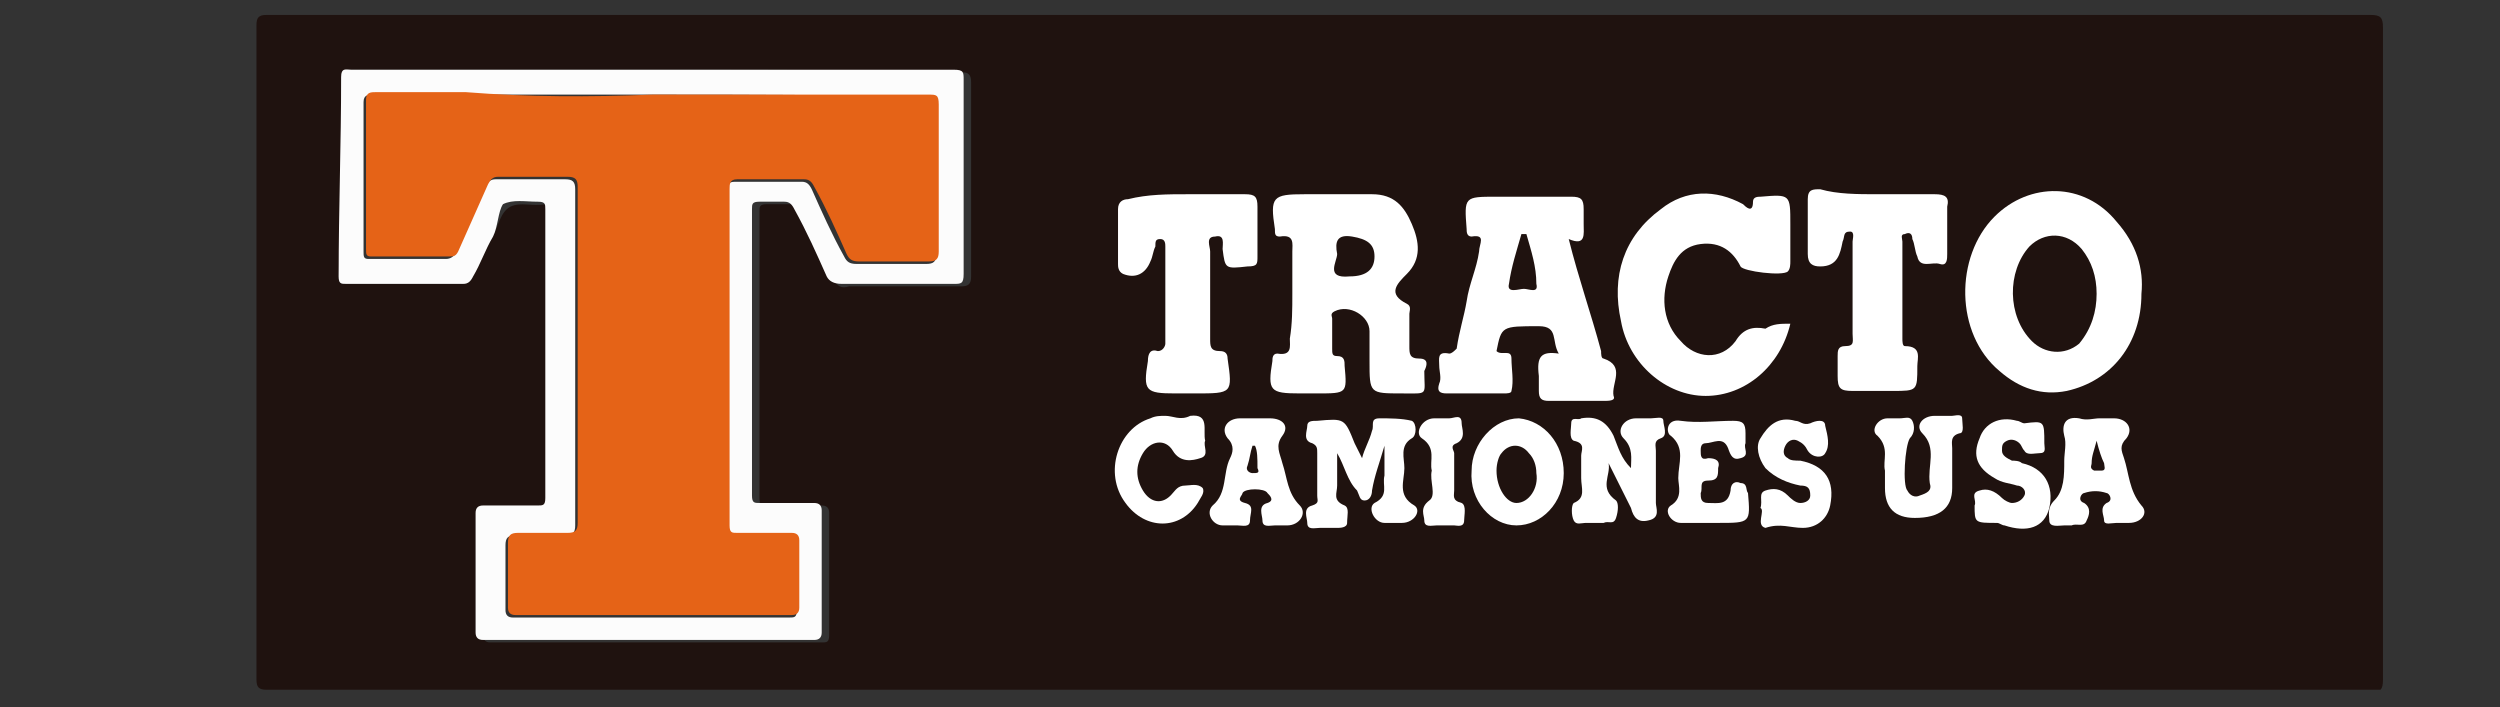 <?xml version="1.0" encoding="utf-8"?>
<!-- Generator: Adobe Illustrator 23.0.2, SVG Export Plug-In . SVG Version: 6.00 Build 0)  -->
<svg version="1.1" id="Capa_1" xmlns="http://www.w3.org/2000/svg" xmlns:xlink="http://www.w3.org/1999/xlink" x="0px" y="0px"
	 viewBox="0 0 100.4 28.4" style="enable-background:new 0 0 100.4 28.4;" xml:space="preserve">
<rect x="0" y="0" width="100.4" height="28.4" fill="#333333" stroke="none"/>
<style type="text/css">
	.st0{clip-path:url(#SVGID_2_);fill:#1F120F;}
	.st1{clip-path:url(#SVGID_2_);fill:#FCFCFC;}
	.st2{clip-path:url(#SVGID_2_);fill:#FFFFFF;}
	.st3{clip-path:url(#SVGID_2_);fill:#E56317;}
</style>
<g>
	<defs>
		<rect id="SVGID_1_" x="10.3" y="0.6" width="85.5" height="27.1"/>
	</defs>
	<clipPath id="SVGID_2_">
		<use xlink:href="#SVGID_1_"  style="overflow:visible;"/>
	</clipPath>
	<path class="st0" d="M26.2,2.8c-4,0-8.1,0-12.1,0c-0.2,0-0.4,0-0.4,0.3c0,2.7,0,5.3-0.1,8c0,0.3,0.1,0.3,0.3,0.3c1.6,0,3.1,0,4.7,0
		c0.2,0,0.3-0.1,0.4-0.3c0.3-0.6,0.5-1.1,0.8-1.6c0.2-0.4,0.3-1,0.7-1.2c0.4-0.2,0.9,0,1.4-0.1c0.2,0,0.3,0.1,0.3,0.3
		c0,3.9,0,7.7,0,11.6c0,0.2-0.1,0.3-0.3,0.3c-0.7,0-1.5,0-2.2,0c-0.2,0-0.3,0.1-0.3,0.3c0,1.6,0,3.2,0,4.8c0,0.2,0.1,0.3,0.3,0.3
		c4.4,0,8.9,0,13.3,0c0.2,0,0.3,0,0.3-0.3c0-1.6,0-3.2,0-4.9c0-0.2-0.1-0.3-0.3-0.3c-0.7,0-1.5,0-2.2,0c-0.2,0-0.3,0-0.3-0.3
		c0-3.8,0-7.7,0-11.5c0-0.2,0-0.3,0.3-0.3c0.3,0,0.7,0,1,0c0.2,0,0.3,0.1,0.4,0.3c0.4,0.9,0.9,1.8,1.3,2.7c0.1,0.3,0.3,0.4,0.6,0.3
		c1.5,0,3,0,4.5,0c0.3,0,0.4-0.1,0.4-0.4c0-2.6,0-5.2,0-7.8c0-0.3-0.1-0.4-0.4-0.4C34.3,2.8,30.3,2.8,26.2,2.8 M26.3,27.7
		c-5.2,0-10.4,0-15.6,0c-0.3,0-0.4-0.1-0.4-0.4c0-8.8,0-17.5,0-26.3c0-0.3,0.1-0.4,0.4-0.4c10.4,0,74.2,0,84.5,0
		c0.4,0,0.5,0.1,0.5,0.5c0,8.7,0,17.4,0,26.2c0,0.4-0.1,0.5-0.5,0.5C90.1,27.7,31.5,27.7,26.3,27.7"/>
	<path class="st1" d="M26.2,3.8L26.2,3.8c-2.5,0-5.1,0-7.6,0c-1.2,0-2.4,0-3.6,0c-0.2,0-0.4,0-0.4,0.3c0,2,0,4,0,6
		c0,0.2,0,0.3,0.2,0.3c1,0,2,0,3.1,0c0.2,0,0.3-0.1,0.4-0.2c0.4-0.9,0.8-1.8,1.2-2.7c0.1-0.2,0.2-0.3,0.4-0.3c0.9,0,1.9,0,2.8,0
		c0.3,0,0.4,0.1,0.4,0.4c0,1.7,0,3.5,0,5.2c0,2.8,0,5.5,0,8.3c0,0.3-0.1,0.4-0.4,0.4c-0.7,0-1.3,0-2,0c-0.3,0-0.4,0.1-0.4,0.4
		c0,0.8,0,1.7,0,2.6c0,0.2,0.1,0.3,0.3,0.3c3.7,0,7.4,0,11.1,0c0.2,0,0.3,0,0.3-0.3c0-0.9,0-1.8,0-2.7c0-0.2-0.1-0.3-0.3-0.3
		c-0.7,0-1.4,0-2.2,0c-0.3,0-0.3-0.1-0.3-0.3c0-0.9,0-1.8,0-2.6c0-3.6,0-7.2,0-10.9c0-0.2,0-0.4,0.3-0.4c0.9,0,1.8,0,2.7,0
		c0.2,0,0.3,0.1,0.4,0.3c0.4,0.9,0.8,1.8,1.3,2.7c0.1,0.2,0.2,0.3,0.5,0.3c0.9,0,1.9,0,2.8,0c0.3,0,0.4-0.1,0.4-0.4c0-2,0-3.9,0-5.9
		c0-0.3-0.1-0.4-0.4-0.4C33.6,3.8,29.9,3.8,26.2,3.8 M26.2,2.8c4,0,8.1,0,12.1,0c0.4,0,0.4,0.1,0.4,0.4c0,2.6,0,5.2,0,7.8
		c0,0.4-0.1,0.4-0.4,0.4c-1.5,0-3,0-4.5,0c-0.3,0-0.5-0.1-0.6-0.3c-0.4-0.9-0.8-1.8-1.3-2.7c-0.1-0.2-0.2-0.3-0.4-0.3
		c-0.3,0-0.7,0-1,0c-0.3,0-0.3,0.1-0.3,0.3c0,3.8,0,7.7,0,11.5c0,0.3,0.1,0.3,0.3,0.3c0.7,0,1.5,0,2.2,0c0.2,0,0.3,0.1,0.3,0.3
		c0,1.6,0,3.2,0,4.9c0,0.2-0.1,0.3-0.3,0.3c-4.4,0-8.9,0-13.3,0c-0.2,0-0.3-0.1-0.3-0.3c0-1.6,0-3.2,0-4.8c0-0.2,0.1-0.3,0.3-0.3
		c0.7,0,1.5,0,2.2,0c0.2,0,0.3,0,0.3-0.3c0-3.9,0-7.7,0-11.6c0-0.2,0-0.3-0.3-0.3c-0.5,0-1-0.1-1.4,0.1C20,8.5,20,9.1,19.8,9.5
		c-0.3,0.5-0.5,1.1-0.8,1.6c-0.1,0.2-0.2,0.3-0.4,0.3c-1.6,0-3.1,0-4.7,0c-0.2,0-0.3,0-0.3-0.3c0-2.7,0.1-5.3,0.1-8
		c0-0.4,0.2-0.3,0.4-0.3C18.1,2.8,22.2,2.8,26.2,2.8"/>
	<path class="st2" d="M61.3,9.4c-0.1,0-0.1,0-0.2,0c-0.2,0.7-0.4,1.3-0.5,2c-0.1,0.4,0.4,0.2,0.6,0.2c0.2,0,0.6,0.2,0.5-0.2
		C61.7,10.7,61.5,10.1,61.3,9.4 M62.6,14.2c-0.3-0.5,0-1.1-0.8-1.1c-1.5,0-1.5,0-1.7,1c0.2,0.2,0.6-0.1,0.6,0.3c0,0.4,0.1,0.9,0,1.3
		c0,0.1-0.2,0.1-0.3,0.1c-0.8,0-1.5,0-2.3,0c-0.3,0-0.4-0.1-0.3-0.4c0.1-0.2,0-0.5,0-0.7c0-0.3-0.1-0.6,0.4-0.5
		c0.1,0,0.2-0.1,0.3-0.2c0.1-0.7,0.3-1.3,0.4-1.9c0.1-0.7,0.4-1.3,0.5-2c0-0.3,0.3-0.7-0.3-0.6c-0.2,0-0.2-0.2-0.2-0.3
		c-0.1-1.3-0.1-1.3,1.2-1.3c1,0,2,0,3,0c0.4,0,0.5,0.1,0.5,0.5c0,0.2,0,0.4,0,0.6c0,0.4,0.1,0.9-0.6,0.6c0.4,1.6,0.9,3,1.3,4.5
		c0,0.1,0,0.3,0.1,0.3c0.9,0.3,0.3,1,0.4,1.5c0.1,0.2-0.2,0.2-0.4,0.2c-0.7,0-1.4,0-2.2,0c-0.3,0-0.4-0.1-0.4-0.4c0-0.2,0-0.4,0-0.6
		C61.7,14.3,61.9,14.1,62.6,14.2"/>
	<path class="st2" d="M54.2,11.1c0.7,0,1-0.3,1-0.8c0-0.5-0.3-0.7-0.9-0.8c-0.6-0.1-0.7,0.2-0.6,0.7C53.7,10.5,53.2,11.2,54.2,11.1
		 M51.9,11.8c0-0.6,0-1.2,0-1.7c0-0.3,0.1-0.7-0.5-0.6c-0.2,0-0.2-0.1-0.2-0.3c-0.2-1.3-0.1-1.4,1.2-1.4c0.9,0,1.8,0,2.7,0
		c0.9,0,1.3,0.5,1.6,1.2c0.3,0.7,0.4,1.4-0.2,2c-0.4,0.4-0.8,0.8,0,1.2c0.2,0.1,0.1,0.3,0.1,0.4c0,0.4,0,0.9,0,1.3
		c0,0.3,0,0.5,0.4,0.5c0.4,0,0.3,0.3,0.2,0.5c0,1,0.2,0.9-0.9,0.9c-1.3,0-1.3,0-1.3-1.3c0-0.4,0-0.8,0-1.2c0-0.6-0.8-1.1-1.4-0.8
		c-0.2,0.1-0.1,0.2-0.1,0.3c0,0.4,0,0.8,0,1.2c0,0.2,0,0.3,0.2,0.3c0.3,0,0.3,0.2,0.3,0.4c0.1,1.1,0.1,1.1-1.1,1.1
		c-0.2,0-0.4,0-0.7,0c-1.2,0-1.3-0.1-1.1-1.3c0-0.1,0-0.3,0.2-0.3c0.6,0.1,0.5-0.3,0.5-0.6C51.9,13,51.9,12.4,51.9,11.8L51.9,11.8z"
		/>
	<path class="st2" d="M84.2,11.8c0-0.7-0.2-1.3-0.6-1.8c-0.6-0.7-1.5-0.7-2.1-0.1c-0.9,1-0.9,2.8,0.1,3.8c0.5,0.5,1.3,0.6,1.9,0.1
		C84,13.2,84.2,12.5,84.2,11.8 M86,11.8c0,2-1.2,3.5-3,3.9c-1,0.2-1.9-0.1-2.7-0.8c-1.8-1.5-1.8-4.6-0.2-6.2
		c1.4-1.4,3.6-1.4,4.9,0.2C85.8,9.8,86.1,10.8,86,11.8"/>
	<path class="st2" d="M71.9,13c-0.4,1.7-1.8,2.9-3.4,2.9c-1.6,0-3.1-1.3-3.4-3c-0.4-1.8,0.1-3.4,1.6-4.5c1-0.8,2.2-0.8,3.3-0.2
		c0.1,0.1,0.4,0.4,0.4-0.1c0-0.2,0.2-0.2,0.3-0.2c1.2-0.1,1.2-0.1,1.2,1.1c0,0.5,0,1,0,1.5c0,0.1,0,0.3-0.1,0.4
		c-0.2,0.2-1.8,0-1.9-0.2c-0.3-0.6-0.8-1-1.6-0.9c-0.8,0.1-1.1,0.7-1.3,1.3c-0.3,0.9-0.2,1.9,0.5,2.6c0.6,0.7,1.6,0.8,2.2,0
		c0.3-0.5,0.7-0.6,1.2-0.5C71.2,13,71.5,13,71.9,13"/>
	<path class="st2" d="M47.7,7.8c0.8,0,1.5,0,2.3,0c0.4,0,0.5,0.1,0.5,0.5c0,0.7,0,1.3,0,2c0,0.3,0,0.4-0.4,0.4
		c-0.9,0.1-0.9,0.1-1-0.7c0-0.2,0.1-0.6-0.3-0.5c-0.4,0-0.2,0.4-0.2,0.6c0,1.2,0,2.3,0,3.5c0,0.3,0,0.5,0.4,0.5
		c0.2,0,0.3,0.1,0.3,0.3c0.2,1.4,0.2,1.4-1.3,1.4c-0.3,0-0.5,0-0.8,0c-1.2,0-1.3-0.1-1.1-1.3c0-0.3,0.1-0.5,0.4-0.4
		c0.2,0,0.3-0.2,0.3-0.3c0-1.3,0-2.6,0-3.9c0-0.1,0-0.3-0.2-0.3c-0.2,0-0.2,0.1-0.2,0.3c-0.1,0.2-0.1,0.4-0.2,0.6
		c-0.2,0.5-0.6,0.7-1.1,0.5c-0.2-0.1-0.2-0.3-0.2-0.4c0-0.7,0-1.5,0-2.2c0-0.3,0.2-0.4,0.4-0.4C46.1,7.8,46.9,7.8,47.7,7.8"/>
	<path class="st2" d="M75.4,7.8c0.8,0,1.5,0,2.3,0c0.4,0,0.6,0.1,0.5,0.5c0,0.6,0,1.3,0,1.9c0,0.2,0,0.5-0.3,0.4
		c-0.3-0.1-0.8,0.2-0.9-0.3c-0.1-0.2-0.1-0.5-0.2-0.7c0-0.2-0.1-0.3-0.3-0.2c-0.2,0-0.1,0.2-0.1,0.3c0,1.3,0,2.6,0,3.9
		c0,0.1,0,0.3,0.1,0.3c0.7,0,0.5,0.5,0.5,0.8c0,1,0,1-1,1c-0.5,0-1.1,0-1.6,0c-0.5,0-0.6-0.1-0.6-0.6c0-0.3,0-0.6,0-0.8
		c0-0.2,0-0.4,0.3-0.4c0.4,0,0.3-0.2,0.3-0.5c0-1.2,0-2.4,0-3.7c0-0.1,0.1-0.4-0.1-0.4c-0.3,0-0.2,0.2-0.3,0.4c-0.1,0.5-0.2,1-0.9,1
		c-0.3,0-0.5-0.1-0.5-0.5c0-0.7,0-1.5,0-2.2c0-0.4,0.2-0.4,0.5-0.4C73.8,7.8,74.6,7.8,75.4,7.8L75.4,7.8z"/>
	<path class="st2" d="M53.7,18.2c0,0.4,0,0.9,0,1.3c0,0.3-0.2,0.6,0.3,0.8c0.2,0.1,0.1,0.4,0.1,0.7c0,0.2-0.3,0.2-0.4,0.2
		c-0.2,0-0.5,0-0.7,0c-0.2,0-0.5,0.1-0.5-0.2c0-0.2-0.2-0.6,0.2-0.7c0.3-0.1,0.2-0.2,0.2-0.4c0-0.6,0-1.1,0-1.7c0-0.2,0-0.3-0.2-0.4
		c-0.4-0.1-0.2-0.5-0.2-0.7c0-0.2,0.2-0.2,0.4-0.2c1.1-0.1,1.1-0.1,1.5,0.9c0.1,0.2,0.2,0.4,0.3,0.6c0.1-0.4,0.3-0.7,0.4-1.1
		c0.1-0.2-0.1-0.5,0.3-0.5c0.4,0,0.9,0,1.3,0.1c0.2,0.1,0.2,0.6,0,0.7c-0.5,0.3-0.3,0.8-0.3,1.2c0,0.5-0.3,1.1,0.4,1.5
		c0.3,0.2,0,0.7-0.5,0.7c-0.2,0-0.5,0-0.7,0c-0.4,0-0.7-0.6-0.4-0.8c0.6-0.3,0.3-0.7,0.4-1.1c0-0.3,0-0.7,0-1.2
		c-0.2,0.7-0.4,1.2-0.5,1.8c0,0.2-0.1,0.4-0.3,0.4c-0.2,0-0.2-0.2-0.3-0.4C54.1,19.3,54,18.7,53.7,18.2c0,0,0-0.1,0-0.1
		C53.7,18.1,53.7,18.1,53.7,18.2"/>
	<path class="st2" d="M65.5,18.8c0-0.4,0.1-0.8-0.3-1.2c-0.3-0.3,0-0.8,0.5-0.8c0.2,0,0.4,0,0.6,0c0.2,0,0.5-0.1,0.5,0.1
		c0,0.2,0.2,0.6-0.1,0.7c-0.3,0.1-0.2,0.3-0.2,0.5c0,0.7,0,1.4,0,2.1c0,0.2,0.2,0.6-0.3,0.7c-0.4,0.1-0.6-0.1-0.7-0.5
		c-0.3-0.6-0.6-1.2-0.9-1.8c0.1,0.5-0.4,1,0.3,1.5c0.1,0.1,0.1,0.4,0,0.7c-0.1,0.3-0.3,0.1-0.5,0.2c-0.2,0-0.4,0-0.7,0
		c-0.2,0-0.4,0.1-0.5-0.1c-0.1-0.2-0.1-0.6,0-0.7c0.5-0.2,0.3-0.6,0.3-1c0-0.3,0-0.6,0-0.9c0-0.2,0.2-0.5-0.3-0.6
		c-0.2-0.1-0.1-0.5-0.1-0.7c0-0.3,0.3-0.1,0.4-0.2c0.6-0.1,1,0.1,1.3,0.7C65,18,65.1,18.4,65.5,18.8C65.5,18.8,65.5,18.8,65.5,18.8
		L65.5,18.8z"/>
	<path class="st2" d="M50.4,17.9c0,0-0.1,0-0.1,0c-0.1,0.3-0.1,0.5-0.2,0.8c-0.1,0.2,0.1,0.3,0.2,0.3c0.2,0,0.3,0,0.2-0.2
		C50.5,18.4,50.5,18.1,50.4,17.9 M50.4,16.8c0.2,0,0.4,0,0.6,0c0.5,0,0.8,0.3,0.5,0.7c-0.3,0.4-0.1,0.7,0,1.1
		c0.2,0.6,0.2,1.2,0.7,1.7c0.3,0.3,0,0.8-0.5,0.8c-0.2,0-0.3,0-0.5,0c-0.2,0-0.5,0.1-0.5-0.2c0-0.2-0.2-0.6,0.2-0.7
		c0.3-0.1,0.1-0.3,0-0.4c-0.1-0.2-0.9-0.2-1,0c0,0.1-0.3,0.3,0.1,0.4c0.4,0.1,0.2,0.4,0.2,0.7c0,0.3-0.3,0.2-0.5,0.2
		c-0.2,0-0.4,0-0.6,0c-0.4,0-0.7-0.5-0.4-0.8c0.6-0.5,0.4-1.3,0.7-1.9c0.1-0.2,0.2-0.5-0.1-0.8c-0.3-0.4,0-0.8,0.5-0.8
		C49.9,16.8,50.2,16.8,50.4,16.8"/>
	<path class="st2" d="M84.2,17.7c-0.1,0.4-0.2,0.6-0.2,0.9c0,0.1-0.1,0.2,0.1,0.3c0.1,0,0.2,0,0.3,0c0.2,0,0.1-0.2,0.1-0.3
		C84.4,18.4,84.3,18.1,84.2,17.7 M84.3,16.8c0.2,0,0.4,0,0.6,0c0.5,0,0.8,0.4,0.5,0.8c-0.3,0.3-0.2,0.5-0.1,0.8
		c0.2,0.6,0.2,1.3,0.7,1.9c0.3,0.3,0,0.7-0.5,0.7c-0.2,0-0.3,0-0.5,0c-0.2,0-0.5,0.1-0.5-0.1c0-0.2-0.2-0.5,0.1-0.7
		c0.3-0.1,0.1-0.4,0-0.4c-0.3-0.1-0.6-0.1-0.9,0c-0.1,0-0.3,0.3,0,0.4c0.3,0.2,0.2,0.5,0.1,0.7c-0.1,0.3-0.4,0.1-0.6,0.2
		c-0.1,0-0.2,0-0.3,0c-0.2,0-0.6,0.1-0.6-0.2c0-0.2-0.1-0.5,0.2-0.8c0.4-0.4,0.4-1,0.4-1.6c0-0.3,0.1-0.7,0-1
		c-0.1-0.4,0-0.8,0.6-0.7C83.8,16.9,84.1,16.8,84.3,16.8"/>
	<path class="st2" d="M60.1,18.9c0,0.7,0.4,1.3,0.8,1.3c0.5,0,0.9-0.6,0.8-1.2c0-0.3-0.1-0.6-0.3-0.8c-0.3-0.4-0.8-0.4-1.1,0
		C60.2,18.3,60.1,18.6,60.1,18.9 M62.8,19c0,1.2-0.9,2.1-1.9,2.1c-1,0-1.9-1-1.8-2.2c0-1.1,0.9-2.1,1.9-2.1
		C62,16.9,62.8,17.8,62.8,19"/>
	<path class="st2" d="M68.6,21c-0.4,0-0.7,0-1.1,0c-0.4,0-0.7-0.5-0.4-0.7c0.5-0.3,0.3-0.8,0.3-1.1c0-0.6,0.3-1.2-0.3-1.7
		c-0.2-0.1-0.2-0.7,0.4-0.6c0.7,0.1,1.4,0,2.1,0c0.4,0,0.5,0.1,0.5,0.5c0,0.1,0,0.3,0,0.4c-0.1,0.2,0.2,0.5-0.2,0.6
		c-0.3,0.1-0.4-0.1-0.5-0.4c-0.2-0.5-0.6-0.2-0.9-0.2c-0.2,0-0.2,0.2-0.2,0.3c0,0.2,0,0.4,0.3,0.3c0.3,0,0.5,0.1,0.4,0.4
		c0,0.3,0,0.5-0.4,0.5c-0.4,0-0.2,0.3-0.3,0.5c0,0.2,0,0.4,0.3,0.4c0.4,0,0.8,0.1,0.9-0.5c0-0.3,0.2-0.4,0.4-0.3
		c0.3,0,0.2,0.3,0.3,0.4C70.3,21,70.3,21,69,21C68.9,21,68.7,21,68.6,21"/>
	<path class="st2" d="M48.4,17.7c-0.1,0.2,0.2,0.6-0.2,0.7c-0.3,0.1-0.8,0.2-1.1-0.3c-0.3-0.5-0.9-0.4-1.2,0.1c-0.3,0.5-0.3,1,0,1.5
		c0.3,0.5,0.8,0.6,1.2,0.1c0.1-0.1,0.2-0.3,0.5-0.3c0.2,0,0.5-0.1,0.7,0.1c0.1,0.2-0.1,0.4-0.2,0.6c-0.7,1.1-2.1,1.1-2.9,0
		c-0.9-1.2-0.3-3,1-3.4c0.2-0.1,0.4-0.1,0.6-0.1c0.3,0,0.6,0.2,1,0C48.6,16.6,48.3,17.3,48.4,17.7"/>
	<path class="st2" d="M70.7,20.4c0.1-0.3-0.1-0.6,0.2-0.7c0.3-0.1,0.6-0.1,0.9,0.2c0.1,0.1,0.3,0.3,0.5,0.3c0.2,0,0.4-0.1,0.4-0.3
		c0-0.3-0.1-0.4-0.4-0.4c-0.5-0.1-1-0.3-1.4-0.7c-0.3-0.4-0.4-0.9-0.2-1.2c0.3-0.5,0.7-0.9,1.4-0.7c0.2,0,0.3,0.2,0.6,0.1
		c0.2-0.1,0.6-0.2,0.6,0.1c0.1,0.4,0.2,0.8,0,1.1c-0.1,0.2-0.5,0.2-0.7-0.1c-0.1-0.2-0.2-0.3-0.4-0.4c-0.2-0.1-0.4,0-0.5,0.2
		c-0.1,0.2-0.1,0.4,0.1,0.5c0.1,0.1,0.3,0.1,0.5,0.1c1,0.2,1.4,0.8,1.2,1.8c-0.1,0.5-0.5,0.9-1.1,0.9c-0.5,0-0.9-0.2-1.5,0
		C70.5,21.1,70.9,20.5,70.7,20.4"/>
	<path class="st2" d="M79.3,20.3c0.1-0.2-0.2-0.5,0.2-0.6c0.3-0.1,0.6,0,0.9,0.3c0.1,0.1,0.3,0.2,0.4,0.2c0.2,0,0.4-0.1,0.5-0.3
		c0.1-0.2-0.1-0.4-0.3-0.4c-0.3-0.1-0.6-0.1-0.9-0.3c-0.7-0.4-0.9-0.9-0.6-1.6c0.2-0.6,0.8-0.9,1.5-0.7c0.1,0,0.2,0.1,0.3,0.1
		c0.8-0.1,0.8-0.1,0.8,0.8c0,0.2,0.1,0.4-0.2,0.4c-0.2,0-0.5,0.1-0.6-0.1c-0.1-0.1-0.1-0.2-0.2-0.3c-0.1-0.1-0.3-0.2-0.5-0.1
		c-0.2,0.1-0.2,0.2-0.2,0.4c0,0.2,0.2,0.3,0.4,0.4c0.1,0,0.3,0,0.4,0.1c0.9,0.2,1.3,0.9,1.1,1.8c-0.2,0.8-0.9,1-1.8,0.7
		c-0.1,0-0.2-0.1-0.3-0.1C79.3,21,79.3,21,79.3,20.3"/>
	<path class="st2" d="M75.7,18.9c-0.1-0.4,0.2-0.9-0.3-1.4c-0.3-0.2,0-0.7,0.4-0.7c0.2,0,0.3,0,0.5,0c0.2,0,0.4-0.1,0.5,0.1
		c0.1,0.2,0.1,0.5-0.1,0.7c-0.2,0.3-0.3,1.9-0.1,2.1c0.1,0.2,0.3,0.3,0.5,0.2c0.3-0.1,0.5-0.2,0.4-0.5c-0.1-0.7,0.3-1.4-0.3-2
		c-0.3-0.3,0-0.7,0.5-0.7c0.2,0,0.4,0,0.7,0c0.1,0,0.4-0.1,0.4,0.1c0,0.2,0.1,0.6-0.1,0.6c-0.4,0.1-0.3,0.4-0.3,0.6
		c0,0.5,0,1.1,0,1.6c0,0.8-0.5,1.2-1.5,1.2c-0.8,0-1.2-0.4-1.2-1.2C75.7,19.5,75.7,19.2,75.7,18.9"/>
	<path class="st2" d="M57.5,18.9c-0.1-0.4,0.2-0.9-0.4-1.3c-0.3-0.2,0-0.8,0.5-0.8c0.2,0,0.4,0,0.6,0c0.2,0,0.5-0.2,0.5,0.2
		c0,0.2,0.2,0.6-0.2,0.8c-0.3,0.1-0.1,0.3-0.1,0.4c0,0.5,0,1,0,1.5c0,0.2-0.1,0.4,0.3,0.5c0.2,0.1,0.1,0.5,0.1,0.7
		c0,0.3-0.3,0.2-0.4,0.2c-0.2,0-0.4,0-0.7,0c-0.2,0-0.5,0.1-0.5-0.2c0-0.2-0.2-0.5,0.2-0.8C57.7,19.9,57.4,19.3,57.5,18.9"/>
	<path class="st2" d="M53.7,18.2c0,0,0-0.1,0-0.1C53.7,18.1,53.7,18.1,53.7,18.2C53.7,18.2,53.7,18.2,53.7,18.2L53.7,18.2z"/>
	<polyline class="st2" points="65.5,18.8 65.5,18.8 65.5,18.8 65.5,18.8 	"/>
	<path class="st3" d="M26.2,3.8c3.7,0,7.4,0,11.1,0c0.3,0,0.4,0,0.4,0.4c0,2,0,3.9,0,5.9c0,0.3-0.1,0.4-0.4,0.4c-0.9,0-1.9,0-2.8,0
		c-0.3,0-0.4-0.1-0.5-0.3c-0.4-0.9-0.8-1.8-1.3-2.7c-0.1-0.2-0.2-0.3-0.4-0.3c-0.9,0-1.8,0-2.7,0c-0.3,0-0.3,0.2-0.3,0.4
		c0,3.6,0,7.2,0,10.9c0,0.9,0,1.8,0,2.6c0,0.3,0.1,0.3,0.3,0.3c0.7,0,1.4,0,2.2,0c0.2,0,0.3,0.1,0.3,0.3c0,0.9,0,1.8,0,2.7
		c0,0.2-0.1,0.3-0.3,0.3c-3.7,0-7.4,0-11.1,0c-0.2,0-0.3-0.1-0.3-0.3c0-0.8,0-1.7,0-2.6c0-0.3,0.1-0.4,0.4-0.4c0.7,0,1.3,0,2,0
		c0.3,0,0.4-0.1,0.4-0.4c0-2.8,0-5.5,0-8.3c0-1.7,0-3.5,0-5.2c0-0.3-0.1-0.4-0.4-0.4c-0.9,0-1.9,0-2.8,0c-0.2,0-0.3,0.1-0.4,0.3
		c-0.4,0.9-0.8,1.8-1.2,2.7c-0.1,0.2-0.2,0.2-0.4,0.2c-1,0-2,0-3.1,0c-0.2,0-0.2-0.1-0.2-0.3c0-2,0-4,0-6c0-0.3,0.2-0.3,0.4-0.3
		c1.2,0,2.4,0,3.6,0C21.2,3.9,23.7,3.9,26.2,3.8L26.2,3.8z"/>
</g>
</svg>
